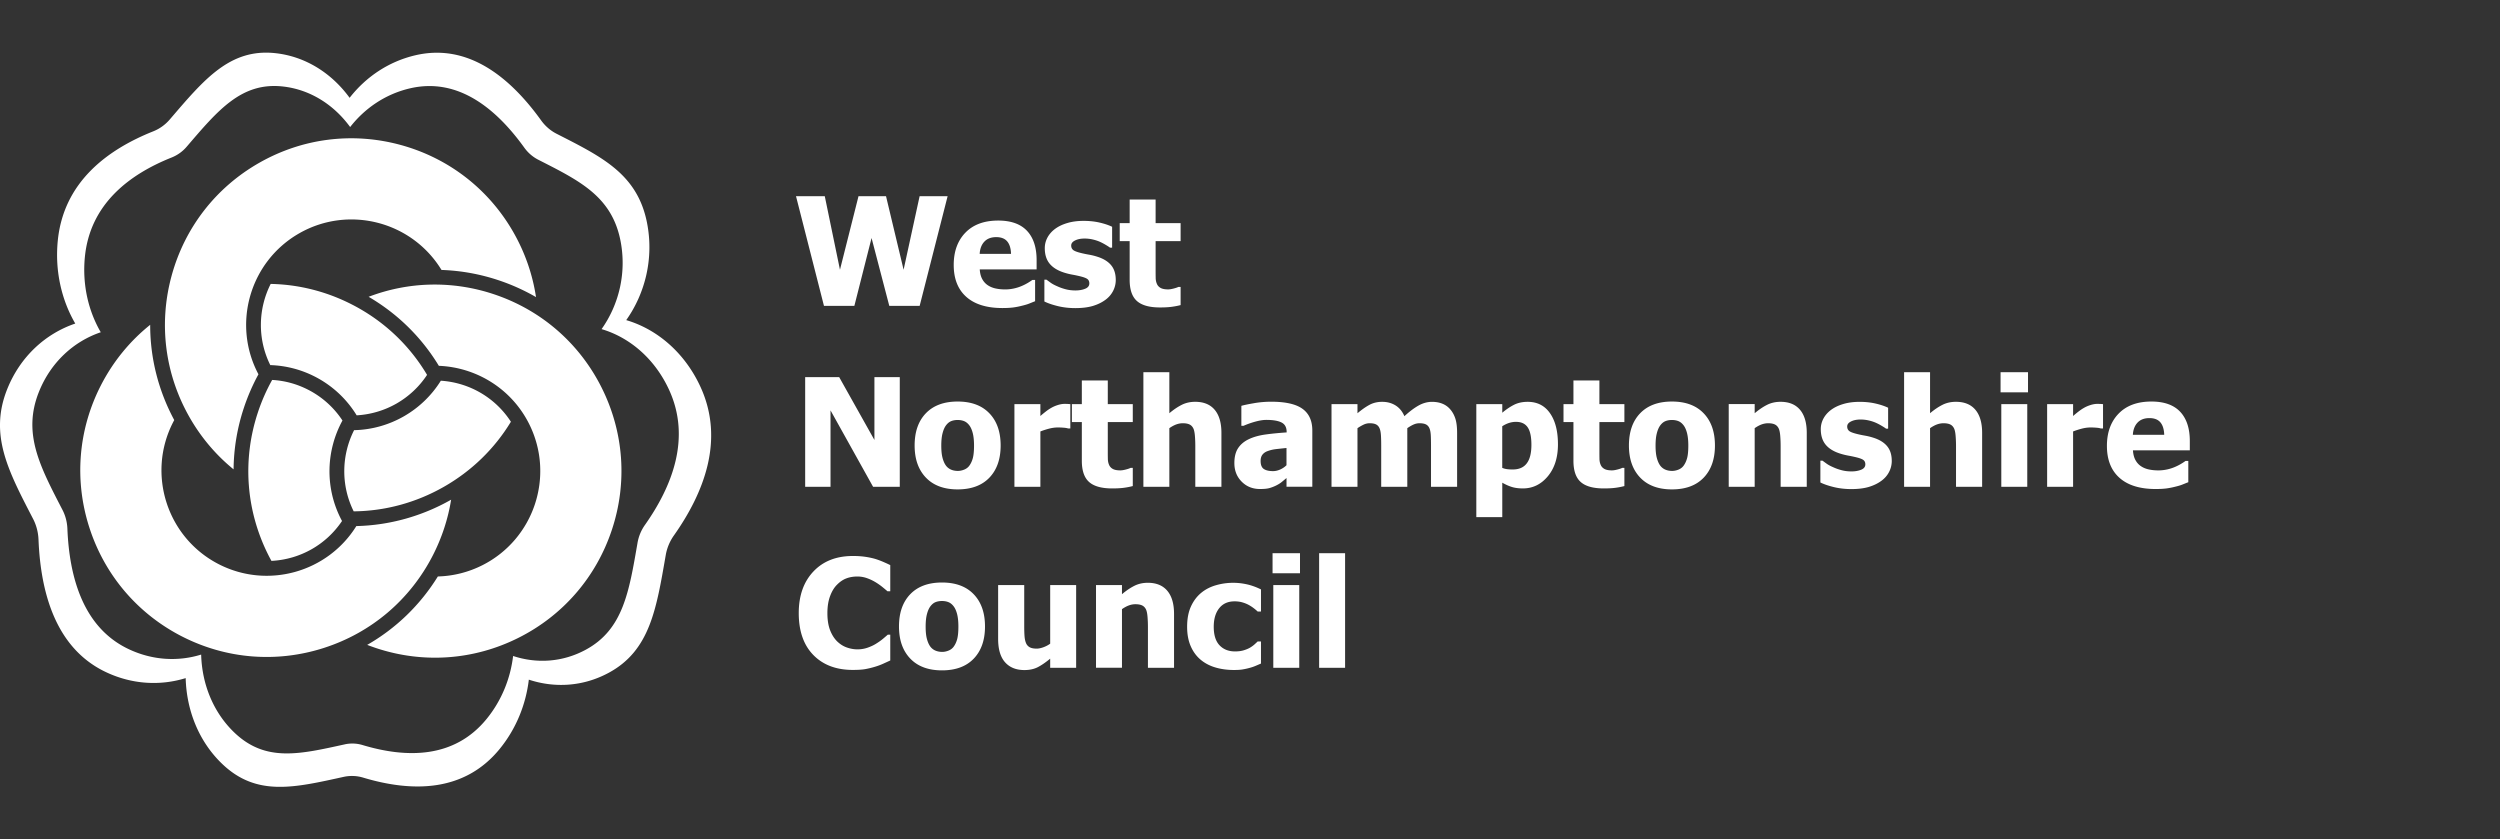 <svg
    xmlns="http://www.w3.org/2000/svg"
    width="974"
    height="327"
    fill="none"
    viewBox="0 0 974 327"
>
    <rect x="0" y="0" width="974" height="327" fill="#333333" stroke="none"/>
    <path
        fill="#fff"
        d="M104.502 216.15c.403.805.823 1.593 1.253 2.373 11.208-.578 21.322-6.331 27.495-15.543-.175-.333-.35-.666-.525-1.007-6.279-12.496-5.543-26.707.7-38.143a35.12 35.12 0 00-13.354-11.979c-4.422-2.268-9.133-3.556-14.036-3.827a72.937 72.937 0 00-5.569 12.671c-6.095 18.415-4.668 38.108 4.036 55.455zM234.361 150.958c-8.704-17.347-23.642-30.254-42.066-36.366-16.059-5.324-33.082-4.913-48.677 1.042 11.339 6.628 20.665 15.84 27.355 26.891 14.466.569 28.213 8.774 35.157 22.601 10.158 20.236 1.962 44.964-18.275 55.122a40.89 40.89 0 01-17.267 4.343c-6.883 11.13-16.305 20.228-27.531 26.655 1.156.446 2.329.867 3.511 1.261 18.424 6.103 38.118 4.676 55.456-4.028 17.346-8.704 30.253-23.643 36.365-42.066 6.112-18.415 4.676-38.109-4.028-55.455z"
    ></path>
    <path
        fill="#fff"
        d="M166.385 146.054c-6.9-11.62-16.935-21.103-29.264-27.417-9.982-5.122-20.77-7.811-31.664-8.021-4.868 9.65-5.245 21.366-.148 31.629a40.795 40.795 0 0117.399 4.501 40.85 40.85 0 0116.252 15.07 35.4 35.4 0 0015.473-4.563c4.868-2.793 8.923-6.602 11.952-11.199zM138.828 204.959c-11.147 17.96-34.474 24.658-53.607 14.851-20.149-10.333-28.126-35.131-17.793-55.28.149-.289.297-.578.455-.867-6.226-11.576-9.396-24.273-9.37-37.119-7.898 6.323-14.439 14.3-19.194 23.564-8.853 17.268-10.464 36.953-4.51 55.42 5.946 18.468 18.73 33.52 35.999 42.382 17.268 8.853 36.952 10.464 55.42 4.509 18.467-5.945 33.52-18.73 42.381-35.998 3.555-6.935 5.946-14.264 7.146-21.742-11.331 6.453-24.046 9.982-36.927 10.28z"
    ></path>
    <path
        fill="#fff"
        d="M157.278 162.236a40.768 40.768 0 01-19.325 5.359c-4.852 9.597-5.281 21.287-.158 31.628 12.198-.122 24.229-3.345 35.122-9.553s19.808-14.921 26.13-25.359c-6.042-9.334-16.095-15.245-27.294-15.989a40.828 40.828 0 01-14.475 13.914zM95.02 158.882a79.279 79.279 0 015.674-13.056c-10.377-19.509-3.398-43.94 15.928-54.947 19.317-11.007 43.879-4.57 55.385 14.291a78.519 78.519 0 0122.11 3.975 78.955 78.955 0 0114.711 6.603c-1.313-8.739-4.247-17.25-8.748-25.158-9.606-16.856-25.21-28.967-43.922-34.098-18.713-5.131-38.31-2.662-55.167 6.944-16.873 9.606-28.984 25.21-34.115 43.923-5.131 18.712-2.662 38.31 6.944 55.166 4.5 7.907 10.333 14.763 17.18 20.341a78.503 78.503 0 014.02-23.984zM369.195 76.43l-10.894 42.724h-11.838l-6.901-26.427-6.698 26.427h-11.848l-10.893-42.723h11.208l5.92 28.66 7.224-28.66h10.718l6.848 28.66 6.243-28.66h10.911zM390.543 120.012c-6.121 0-10.814-1.454-14.08-4.361s-4.895-7.049-4.895-12.425c0-5.263 1.523-9.457 4.562-12.592 3.047-3.135 7.303-4.703 12.767-4.703 4.965 0 8.704 1.332 11.208 3.985 2.505 2.662 3.757 6.462 3.757 11.418v3.617h-22.154c.096 1.488.411 2.74.954 3.747.543 1.007 1.253 1.804 2.137 2.4.867.595 1.874 1.016 3.03 1.278 1.156.254 2.417.385 3.783.385 1.173 0 2.329-.131 3.467-.385a16.208 16.208 0 003.117-1.016 19.443 19.443 0 002.295-1.173c.7-.42 1.278-.797 1.716-1.121h1.068v8.293c-.832.324-1.585.63-2.268.902-.683.28-1.62.56-2.819.849a29.815 29.815 0 01-3.398.674c-1.147.149-2.565.228-4.247.228zm3.354-21.112c-.061-2.12-.552-3.74-1.489-4.851-.937-1.112-2.364-1.664-4.29-1.664-1.962 0-3.503.587-4.606 1.751-1.104 1.165-1.716 2.759-1.83 4.764h12.215zM418.94 120.038c-2.39 0-4.65-.254-6.777-.77-2.128-.517-3.888-1.121-5.272-1.804v-8.494h.841c.481.368 1.033.762 1.646 1.208.613.438 1.471.902 2.574 1.375.946.438 2.006.815 3.197 1.13 1.182.315 2.469.473 3.852.473 1.428 0 2.68-.219 3.774-.657 1.086-.438 1.629-1.138 1.629-2.093 0-.744-.254-1.313-.753-1.69-.499-.385-1.471-.744-2.916-1.094a49.963 49.963 0 00-2.916-.613 25.87 25.87 0 01-3.117-.762c-2.539-.788-4.457-1.944-5.736-3.485-1.278-1.542-1.917-3.564-1.917-6.069 0-1.436.332-2.784.998-4.063.665-1.27 1.637-2.408 2.933-3.397 1.288-.972 2.881-1.752 4.781-2.32 1.901-.579 4.037-.859 6.428-.859 2.276 0 4.361.228 6.269.674 1.909.447 3.512.99 4.825 1.62v8.153h-.805c-.351-.272-.894-.63-1.647-1.077a22.4 22.4 0 00-2.197-1.165c-.85-.385-1.796-.7-2.846-.946a14.162 14.162 0 00-3.223-.376c-1.462 0-2.705.245-3.712.744-1.016.5-1.515 1.156-1.515 1.98 0 .726.254 1.304.753 1.724.499.42 1.585.832 3.266 1.235.867.21 1.865.42 2.995.613a23.84 23.84 0 013.248.814c2.33.744 4.098 1.839 5.298 3.284 1.2 1.445 1.804 3.362 1.804 5.753a9.24 9.24 0 01-1.068 4.317c-.71 1.366-1.725 2.522-3.03 3.459-1.384 1.015-3.021 1.795-4.895 2.355-1.9.552-4.151.823-6.769.823zM451.935 119.784c-4.124 0-7.119-.84-9.002-2.522-1.883-1.681-2.819-4.439-2.819-8.266V93.935h-3.871v-6.996h3.871v-9.212h10.113v9.212h9.738v6.996h-9.738v11.419c0 1.129.009 2.11.027 2.95.017.841.175 1.594.464 2.268.271.666.744 1.2 1.427 1.594.683.394 1.681.587 2.995.587.543 0 1.243-.114 2.128-.342.875-.227 1.488-.438 1.83-.63h.867v7.084c-1.095.289-2.26.508-3.494.674-1.235.166-2.741.245-4.536.245zM350.561 189.661h-10.403l-16.585-29.781v29.781h-9.877v-42.723h13.257l13.722 24.475v-24.475h9.877v42.723h.009zM389.851 173.567c0 5.298-1.462 9.474-4.378 12.522-2.916 3.047-7.04 4.579-12.382 4.579-5.298 0-9.413-1.523-12.347-4.579-2.933-3.048-4.404-7.224-4.404-12.522 0-5.359 1.471-9.554 4.404-12.583 2.934-3.03 7.049-4.545 12.347-4.545 5.315 0 9.44 1.524 12.364 4.58 2.934 3.047 4.396 7.233 4.396 12.548zm-10.368.052c0-1.909-.157-3.502-.473-4.781-.315-1.269-.753-2.294-1.313-3.056-.595-.805-1.27-1.366-2.023-1.681-.753-.315-1.611-.473-2.574-.473-.902 0-1.725.14-2.452.421-.736.28-1.41.805-2.023 1.593-.578.744-1.042 1.769-1.383 3.074-.351 1.304-.517 2.933-.517 4.903 0 1.971.166 3.564.49 4.781.324 1.218.753 2.19 1.27 2.916a4.868 4.868 0 002.023 1.638c.805.35 1.707.516 2.688.516.806 0 1.629-.175 2.469-.516.841-.342 1.507-.858 2.006-1.55.595-.823 1.051-1.813 1.357-2.969.298-1.164.455-2.767.455-4.816zM417.005 166.938h-.84c-.385-.131-.946-.236-1.673-.298a25.849 25.849 0 00-2.425-.096c-1.06 0-2.172.158-3.336.455a31.463 31.463 0 00-3.398 1.095v21.576h-10.114v-32.215h10.114v4.623c.464-.42 1.103-.954 1.918-1.593.814-.64 1.567-1.156 2.241-1.533.736-.438 1.585-.814 2.557-1.129.972-.316 1.892-.473 2.759-.473.324 0 .691.009 1.094.026.403.018.771.044 1.095.088v9.474h.008zM433.301 190.292c-4.124 0-7.119-.841-9.002-2.522-1.882-1.681-2.819-4.44-2.819-8.266v-15.061h-3.871v-6.997h3.871v-9.212h10.114v9.212h9.737v6.997h-9.737v11.418c0 1.13.008 2.11.026 2.951.017.841.175 1.594.464 2.268.271.665.744 1.2 1.427 1.594.683.394 1.681.586 2.995.586.543 0 1.243-.113 2.128-.341.875-.228 1.488-.438 1.83-.631h.867v7.084a28.856 28.856 0 01-3.494.675c-1.235.166-2.741.245-4.536.245zM475.858 189.661h-10.167v-15.98c0-1.305-.052-2.601-.157-3.888-.105-1.288-.307-2.242-.596-2.855-.35-.727-.849-1.252-1.506-1.567-.656-.316-1.532-.473-2.627-.473-.832 0-1.663.157-2.513.455-.849.307-1.751.797-2.714 1.462v22.837h-10.114v-44.64h10.114v15.98c1.655-1.392 3.266-2.486 4.842-3.275 1.567-.788 3.31-1.173 5.219-1.173 3.31 0 5.849 1.033 7.601 3.109 1.751 2.075 2.626 5.078 2.626 9.019v20.989h-.008zM501.217 186.246a382.24 382.24 0 01-1.865 1.55c-.552.455-1.287.92-2.207 1.375-.902.438-1.786.77-2.644 1.007-.858.228-2.058.341-3.599.341-2.872 0-5.254-.954-7.145-2.872-1.901-1.909-2.846-4.325-2.846-7.233 0-2.39.481-4.325 1.444-5.796.964-1.472 2.347-2.636 4.16-3.503 1.83-.876 4.019-1.489 6.558-1.839 2.54-.35 5.281-.613 8.205-.806v-.175c0-1.777-.656-3.003-1.979-3.686-1.322-.674-3.301-1.016-5.937-1.016-1.19 0-2.592.219-4.185.648a32.575 32.575 0 00-4.676 1.646h-.867v-7.776c.998-.288 2.618-.63 4.851-1.015a38.798 38.798 0 016.76-.587c5.587 0 9.65.919 12.207 2.767 2.548 1.848 3.826 4.659 3.826 8.45v21.918h-10.052v-3.398h-.009zm0-4.991v-6.716c-1.716.175-3.1.324-4.159.446a13.81 13.81 0 00-3.118.736c-.884.306-1.576.77-2.066 1.392-.491.622-.736 1.445-.736 2.478 0 1.515.412 2.548 1.226 3.109.815.56 2.023.849 3.625.849.885 0 1.795-.201 2.715-.604a8.409 8.409 0 002.513-1.69zM557.521 189.661v-16.094c0-1.585-.026-2.925-.087-4.019-.061-1.095-.228-1.979-.517-2.671-.289-.692-.735-1.191-1.339-1.506-.605-.316-1.463-.473-2.557-.473-.771 0-1.533.166-2.286.499-.753.333-1.567.806-2.452 1.418v22.837h-10.166v-16.094c0-1.567-.035-2.898-.105-4.002-.07-1.103-.245-1.996-.534-2.679-.289-.683-.736-1.191-1.34-1.506-.604-.316-1.445-.473-2.531-.473-.831 0-1.637.192-2.425.578-.788.385-1.559.832-2.312 1.348v22.837h-10.114v-32.215h10.114v3.555c1.655-1.392 3.214-2.487 4.676-3.275 1.462-.788 3.109-1.173 4.939-1.173 1.987 0 3.73.473 5.227 1.41 1.507.937 2.645 2.338 3.442 4.185 1.944-1.795 3.783-3.178 5.499-4.142 1.725-.963 3.467-1.444 5.245-1.444 1.506 0 2.855.236 4.046.718a7.8 7.8 0 013.029 2.154c.902 1.033 1.585 2.259 2.041 3.686.455 1.428.674 3.284.674 5.578v20.972h-10.167v-.009zM606.978 173.103c0 5.149-1.313 9.299-3.94 12.451-2.627 3.153-5.867 4.738-9.72 4.738-1.62 0-3.021-.184-4.221-.543-1.191-.359-2.469-.928-3.809-1.69v13.424h-10.114v-44.037h10.114v3.354c1.48-1.261 2.995-2.286 4.536-3.074 1.541-.788 3.319-1.173 5.341-1.173 3.757 0 6.664 1.48 8.722 4.448 2.066 2.96 3.091 6.997 3.091 12.102zm-10.341.201c0-3.135-.491-5.411-1.463-6.83-.972-1.419-2.487-2.119-4.553-2.119-.902 0-1.804.14-2.706.429-.893.289-1.778.718-2.644 1.287v16.209a7.356 7.356 0 001.777.49c.648.096 1.41.14 2.294.14 2.47 0 4.291-.797 5.491-2.399 1.208-1.585 1.804-3.993 1.804-7.207zM624.832 190.292c-4.124 0-7.119-.841-9.001-2.522-1.883-1.681-2.82-4.44-2.82-8.266v-15.061h-3.87v-6.997h3.87v-9.212h10.114v9.212h9.737v6.997h-9.737v11.418c0 1.13.009 2.11.026 2.951.018.841.175 1.594.464 2.268.272.665.744 1.2 1.427 1.594.684.394 1.682.586 2.995.586.543 0 1.244-.113 2.128-.341.876-.228 1.489-.438 1.83-.631h.867v7.084a28.856 28.856 0 01-3.494.675c-1.226.166-2.741.245-4.536.245zM668.142 173.567c0 5.298-1.462 9.474-4.378 12.522-2.916 3.047-7.04 4.579-12.382 4.579-5.298 0-9.413-1.523-12.347-4.579-2.933-3.048-4.404-7.224-4.404-12.522 0-5.359 1.471-9.554 4.404-12.583 2.934-3.03 7.049-4.545 12.347-4.545 5.315 0 9.44 1.524 12.364 4.58 2.934 3.047 4.396 7.233 4.396 12.548zm-10.376.052c0-1.909-.158-3.502-.473-4.781-.315-1.269-.753-2.294-1.314-3.056-.595-.805-1.269-1.366-2.022-1.681-.754-.315-1.612-.473-2.575-.473-.902 0-1.725.14-2.452.421-.735.28-1.41.805-2.022 1.593-.578.744-1.043 1.769-1.384 3.074-.35 1.304-.517 2.933-.517 4.903 0 1.971.167 3.564.491 4.781.324 1.218.753 2.19 1.269 2.916a4.874 4.874 0 002.023 1.638c.806.35 1.708.516 2.688.516.806 0 1.629-.175 2.47-.516.84-.342 1.506-.858 2.005-1.55.595-.823 1.051-1.813 1.357-2.969.307-1.164.456-2.767.456-4.816zM703.904 189.661h-10.167v-15.98c0-1.305-.052-2.601-.157-3.888-.105-1.287-.307-2.242-.596-2.855-.35-.727-.849-1.252-1.506-1.567-.657-.315-1.532-.473-2.627-.473-.832 0-1.664.158-2.513.455-.849.307-1.751.797-2.714 1.463v22.837H673.51v-32.216h10.114v3.556c1.655-1.393 3.266-2.487 4.842-3.275 1.567-.789 3.31-1.174 5.219-1.174 3.31 0 5.849 1.033 7.6 3.109 1.752 2.075 2.627 5.079 2.627 9.019v20.989h-.008zM721.268 190.546c-2.39 0-4.649-.254-6.777-.771-2.128-.516-3.888-1.121-5.272-1.804v-8.494h.841c.481.368 1.033.762 1.646 1.209.613.438 1.471.902 2.575 1.375.945.437 2.005.814 3.196 1.129 1.182.315 2.469.473 3.853.473 1.427 0 2.679-.219 3.774-.657 1.085-.437 1.628-1.138 1.628-2.092 0-.745-.254-1.314-.753-1.69-.499-.386-1.471-.745-2.916-1.095a50.81 50.81 0 00-2.916-.613 25.87 25.87 0 01-3.117-.762c-2.539-.788-4.457-1.944-5.735-3.485-1.279-1.541-1.918-3.564-1.918-6.068 0-1.436.333-2.785.998-4.063.666-1.27 1.638-2.408 2.934-3.398 1.287-.972 2.88-1.751 4.781-2.32 1.9-.578 4.036-.858 6.427-.858 2.277 0 4.361.227 6.27.674 1.908.446 3.511.989 4.824 1.62v8.152h-.805c-.35-.271-.893-.63-1.646-1.077a22.337 22.337 0 00-2.198-1.164 15.22 15.22 0 00-2.846-.946 14.174 14.174 0 00-3.223-.377c-1.462 0-2.705.245-3.712.745-1.016.499-1.515 1.155-1.515 1.979 0 .726.254 1.304.753 1.725.499.42 1.585.831 3.266 1.234.867.21 1.865.421 2.995.613a23.84 23.84 0 013.248.815c2.33.744 4.098 1.838 5.298 3.283 1.2 1.445 1.804 3.363 1.804 5.753a9.24 9.24 0 01-1.068 4.317c-.71 1.366-1.725 2.522-3.03 3.459-1.384 1.016-3.021 1.795-4.895 2.356-1.9.551-4.151.823-6.769.823zM772.231 189.661h-10.166v-15.98c0-1.305-.053-2.601-.158-3.888-.105-1.288-.306-2.242-.595-2.855-.35-.727-.849-1.252-1.506-1.567-.657-.316-1.533-.473-2.627-.473-.832 0-1.664.157-2.513.455-.85.307-1.752.797-2.715 1.462v22.837h-10.114v-44.64h10.114v15.98c1.655-1.392 3.266-2.486 4.843-3.275 1.567-.788 3.31-1.173 5.218-1.173 3.31 0 5.85 1.033 7.601 3.109 1.751 2.075 2.627 5.078 2.627 9.019v20.989h-.009zM790.112 152.849H779.42v-7.828h10.692v7.828zm-.289 36.812h-10.114v-32.215h10.114v32.215zM819.35 166.938h-.84c-.386-.131-.946-.236-1.673-.298a25.849 25.849 0 00-2.425-.096c-1.06 0-2.172.158-3.337.455a31.517 31.517 0 00-3.397 1.095v21.576h-10.114v-32.215h10.114v4.623a36.92 36.92 0 011.917-1.593c.815-.64 1.568-1.156 2.242-1.533.736-.438 1.585-.814 2.557-1.129.972-.316 1.891-.473 2.758-.473.324 0 .692.009 1.095.026.403.018.77.044 1.094.088v9.474h.009zM839.832 190.519c-6.121 0-10.815-1.453-14.081-4.36s-4.895-7.049-4.895-12.426c0-5.262 1.524-9.457 4.563-12.592 3.047-3.135 7.303-4.702 12.767-4.702 4.965 0 8.704 1.331 11.208 3.984 2.504 2.662 3.756 6.463 3.756 11.419v3.616h-22.154c.097 1.489.412 2.741.955 3.748.543 1.007 1.252 1.804 2.137 2.399.866.596 1.873 1.016 3.029 1.279 1.156.254 2.417.385 3.783.385 1.173 0 2.329-.131 3.468-.385a16.3 16.3 0 003.117-1.016 19.35 19.35 0 002.294-1.173 22.193 22.193 0 001.717-1.121h1.068v8.292c-.832.324-1.585.631-2.268.902-.683.28-1.62.561-2.82.85a30.017 30.017 0 01-3.397.674c-1.156.149-2.575.227-4.247.227zm3.345-21.112c-.061-2.119-.552-3.739-1.489-4.851s-2.364-1.663-4.291-1.663c-1.961 0-3.502.586-4.605 1.751-1.104 1.165-1.717 2.758-1.831 4.763h12.216zM332.251 261.001c-6.453 0-11.576-1.935-15.367-5.806-3.792-3.87-5.692-9.317-5.692-16.34 0-6.768 1.9-12.171 5.709-16.199 3.8-4.028 8.932-6.042 15.385-6.042 1.717 0 3.258.096 4.624.289 1.366.193 2.679.455 3.931.805.981.289 2.049.683 3.205 1.174 1.156.499 2.093.928 2.802 1.287v10.184h-1.094a65.233 65.233 0 00-1.962-1.646 24.291 24.291 0 00-2.688-1.883 18.247 18.247 0 00-3.31-1.567 11.12 11.12 0 00-3.765-.648c-1.559 0-2.995.245-4.291.735-1.305.491-2.539 1.331-3.713 2.54-1.077 1.094-1.961 2.565-2.644 4.422-.683 1.856-1.025 4.045-1.025 6.567 0 2.662.359 4.895 1.069 6.699.709 1.804 1.646 3.266 2.802 4.378 1.121 1.068 2.364 1.848 3.739 2.32 1.375.482 2.749.718 4.115.718 1.428 0 2.785-.236 4.072-.7 1.287-.464 2.382-.99 3.266-1.567.964-.596 1.813-1.2 2.54-1.804a79.34 79.34 0 001.909-1.638h.98v10.044c-.788.368-1.707.779-2.74 1.252a24.727 24.727 0 01-3.205 1.191 34.57 34.57 0 01-3.783.919c-1.173.211-2.811.316-4.869.316zM383.757 244.074c0 5.298-1.463 9.475-4.378 12.522-2.916 3.047-7.041 4.58-12.382 4.58-5.298 0-9.413-1.524-12.347-4.58-2.933-3.047-4.404-7.224-4.404-12.522 0-5.359 1.471-9.544 4.404-12.583 2.934-3.03 7.049-4.544 12.347-4.544 5.315 0 9.439 1.523 12.364 4.579 2.933 3.047 4.396 7.233 4.396 12.548zm-10.368.062c0-1.909-.158-3.503-.473-4.773-.315-1.269-.753-2.294-1.313-3.056-.596-.805-1.27-1.366-2.023-1.681-.753-.315-1.611-.473-2.574-.473-.902 0-1.725.14-2.452.412-.736.28-1.41.805-2.023 1.593-.578.745-1.042 1.769-1.384 3.074-.35 1.305-.516 2.933-.516 4.904 0 1.97.166 3.563.49 4.772.324 1.217.753 2.189 1.27 2.916a4.873 4.873 0 002.023 1.637c.805.342 1.707.517 2.688.517.806 0 1.629-.175 2.469-.517.841-.341 1.506-.858 2.006-1.55.595-.823 1.05-1.812 1.357-2.968.297-1.165.455-2.767.455-4.807zM419.264 260.169h-10.113v-3.555c-1.752 1.453-3.363 2.557-4.825 3.31-1.462.753-3.205 1.129-5.228 1.129-3.213 0-5.727-1.007-7.522-3.03-1.803-2.014-2.705-5.052-2.705-9.106v-20.972h10.166v15.98c0 1.664.044 3.021.131 4.072.088 1.051.298 1.944.622 2.671a3.26 3.26 0 001.427 1.524c.648.341 1.541.516 2.697.516.71 0 1.559-.175 2.531-.516a10.79 10.79 0 002.706-1.41v-22.837h10.113v32.224zM457.399 260.169h-10.166v-15.981a47.96 47.96 0 00-.158-3.888c-.105-1.287-.306-2.241-.595-2.854-.35-.727-.849-1.244-1.506-1.568-.657-.315-1.533-.473-2.627-.473-.832 0-1.664.149-2.513.456-.85.306-1.752.797-2.715 1.462v22.837h-10.114v-32.215h10.114v3.555c1.655-1.392 3.266-2.487 4.843-3.275 1.576-.788 3.309-1.173 5.218-1.173 3.31 0 5.85 1.042 7.601 3.117 1.751 2.075 2.627 5.079 2.627 9.019v20.981h-.009zM480.797 261.027c-2.68 0-5.132-.333-7.356-1.007-2.224-.666-4.159-1.699-5.796-3.1-1.62-1.392-2.881-3.152-3.783-5.263-.902-2.11-1.358-4.605-1.358-7.469 0-3.082.491-5.7 1.472-7.863.98-2.163 2.311-3.941 3.984-5.333 1.62-1.34 3.52-2.329 5.709-2.968a24.217 24.217 0 016.83-.964c1.795 0 3.581.211 5.377.613 1.795.412 3.59 1.069 5.402 1.962v8.608h-1.296a19.037 19.037 0 00-1.488-1.261 15.028 15.028 0 00-1.918-1.261 12.346 12.346 0 00-2.487-1.016c-.928-.28-1.952-.42-3.091-.42-2.583 0-4.579.893-5.998 2.679-1.419 1.786-2.128 4.194-2.128 7.215 0 3.232.753 5.64 2.268 7.233 1.515 1.594 3.52 2.382 6.025 2.382 1.269 0 2.39-.14 3.353-.429.964-.289 1.795-.63 2.487-1.033.674-.403 1.252-.815 1.734-1.252.482-.43.893-.815 1.243-1.165h1.296v8.608c-.578.245-1.243.534-2.005.858-.762.324-1.532.595-2.329.805-.981.272-1.9.473-2.758.613-.85.158-1.988.228-3.389.228zM506.479 223.356h-10.691v-7.828h10.691v7.828zm-.289 36.813h-10.113v-32.215h10.113v32.215zM524.045 260.169h-10.114v-44.641h10.114v44.641z"
    ></path>
    <path
        fill="#fff"
        d="M262.505 208.68a18.812 18.812 0 00-3.135 7.61c-3.634 20.884-6.112 37.11-22.171 45.805-9.991 5.412-21.068 6.033-31.165 2.697-1.138 9.58-4.868 19.011-11.287 26.909-13.993 17.242-34.597 16.865-53.222 11.27a15.164 15.164 0 00-7.662-.298c-19.15 4.203-33.905 7.811-47.346-5.105-9.098-8.73-13.853-20.884-14.177-33.38-9.834 3.047-20.814 2.522-31.103-2.355-19.387-9.177-25.394-30.613-26.235-51.62-.114-2.811-.823-5.569-2.093-8.021-9.57-18.529-17.259-32.688-10.105-50.578 5.088-12.723 14.948-21.646 26.515-25.56-5.298-9.116-7.942-20.306-6.83-32.066 2.163-22.881 19.116-35.613 37.268-42.846 2.434-.972 4.623-2.548 6.392-4.606 13.336-15.534 23.397-27.802 41.243-25.814 11.743 1.313 21.874 7.846 28.818 17.381 6.322-8.108 15.192-14.15 25.665-16.584 20.674-4.808 37.032 8.826 48.94 25.376 1.594 2.215 3.652 4.002 5.999 5.201 17.688 9.02 31.523 15.666 35.271 34.746 2.688 13.695-.648 27.329-8.109 37.872 12.041 3.547 22.837 12.688 28.976 26.112 9.404 20.569 1.331 41.191-10.447 57.854zm-1.795-56.724c-5.578-12.198-15.394-20.508-26.339-23.73 6.786-9.589 9.816-21.971 7.373-34.422-3.407-17.347-15.981-23.389-32.058-31.585-2.128-1.086-4.002-2.706-5.447-4.729-10.831-15.043-25.691-27.443-44.492-23.073-9.518 2.215-17.583 7.706-23.327 15.079-6.313-8.66-15.525-14.606-26.191-15.797-16.217-1.813-25.376 9.343-37.495 23.459a14.95 14.95 0 01-5.814 4.185c-16.498 6.576-31.91 18.144-33.87 38.949-1.008 10.692 1.392 20.867 6.208 29.151-10.508 3.555-19.475 11.672-24.098 23.24-6.506 16.269.49 29.132 9.185 45.98 1.156 2.233 1.804 4.737 1.91 7.294.761 19.089 6.216 38.581 23.843 46.926 9.352 4.431 19.335 4.913 28.275 2.137.298 11.366 4.624 22.408 12.89 30.341 12.224 11.743 25.63 8.459 43.038 4.641a13.8 13.8 0 016.961.272c16.936 5.087 35.657 5.429 48.38-10.245 5.832-7.181 9.23-15.753 10.263-24.457 9.177 3.038 19.247 2.469 28.327-2.452 14.597-7.907 16.857-22.653 20.149-41.637a17.075 17.075 0 012.855-6.918c10.691-15.14 18.038-33.888 9.474-52.609z"
    ></path>
</svg>
